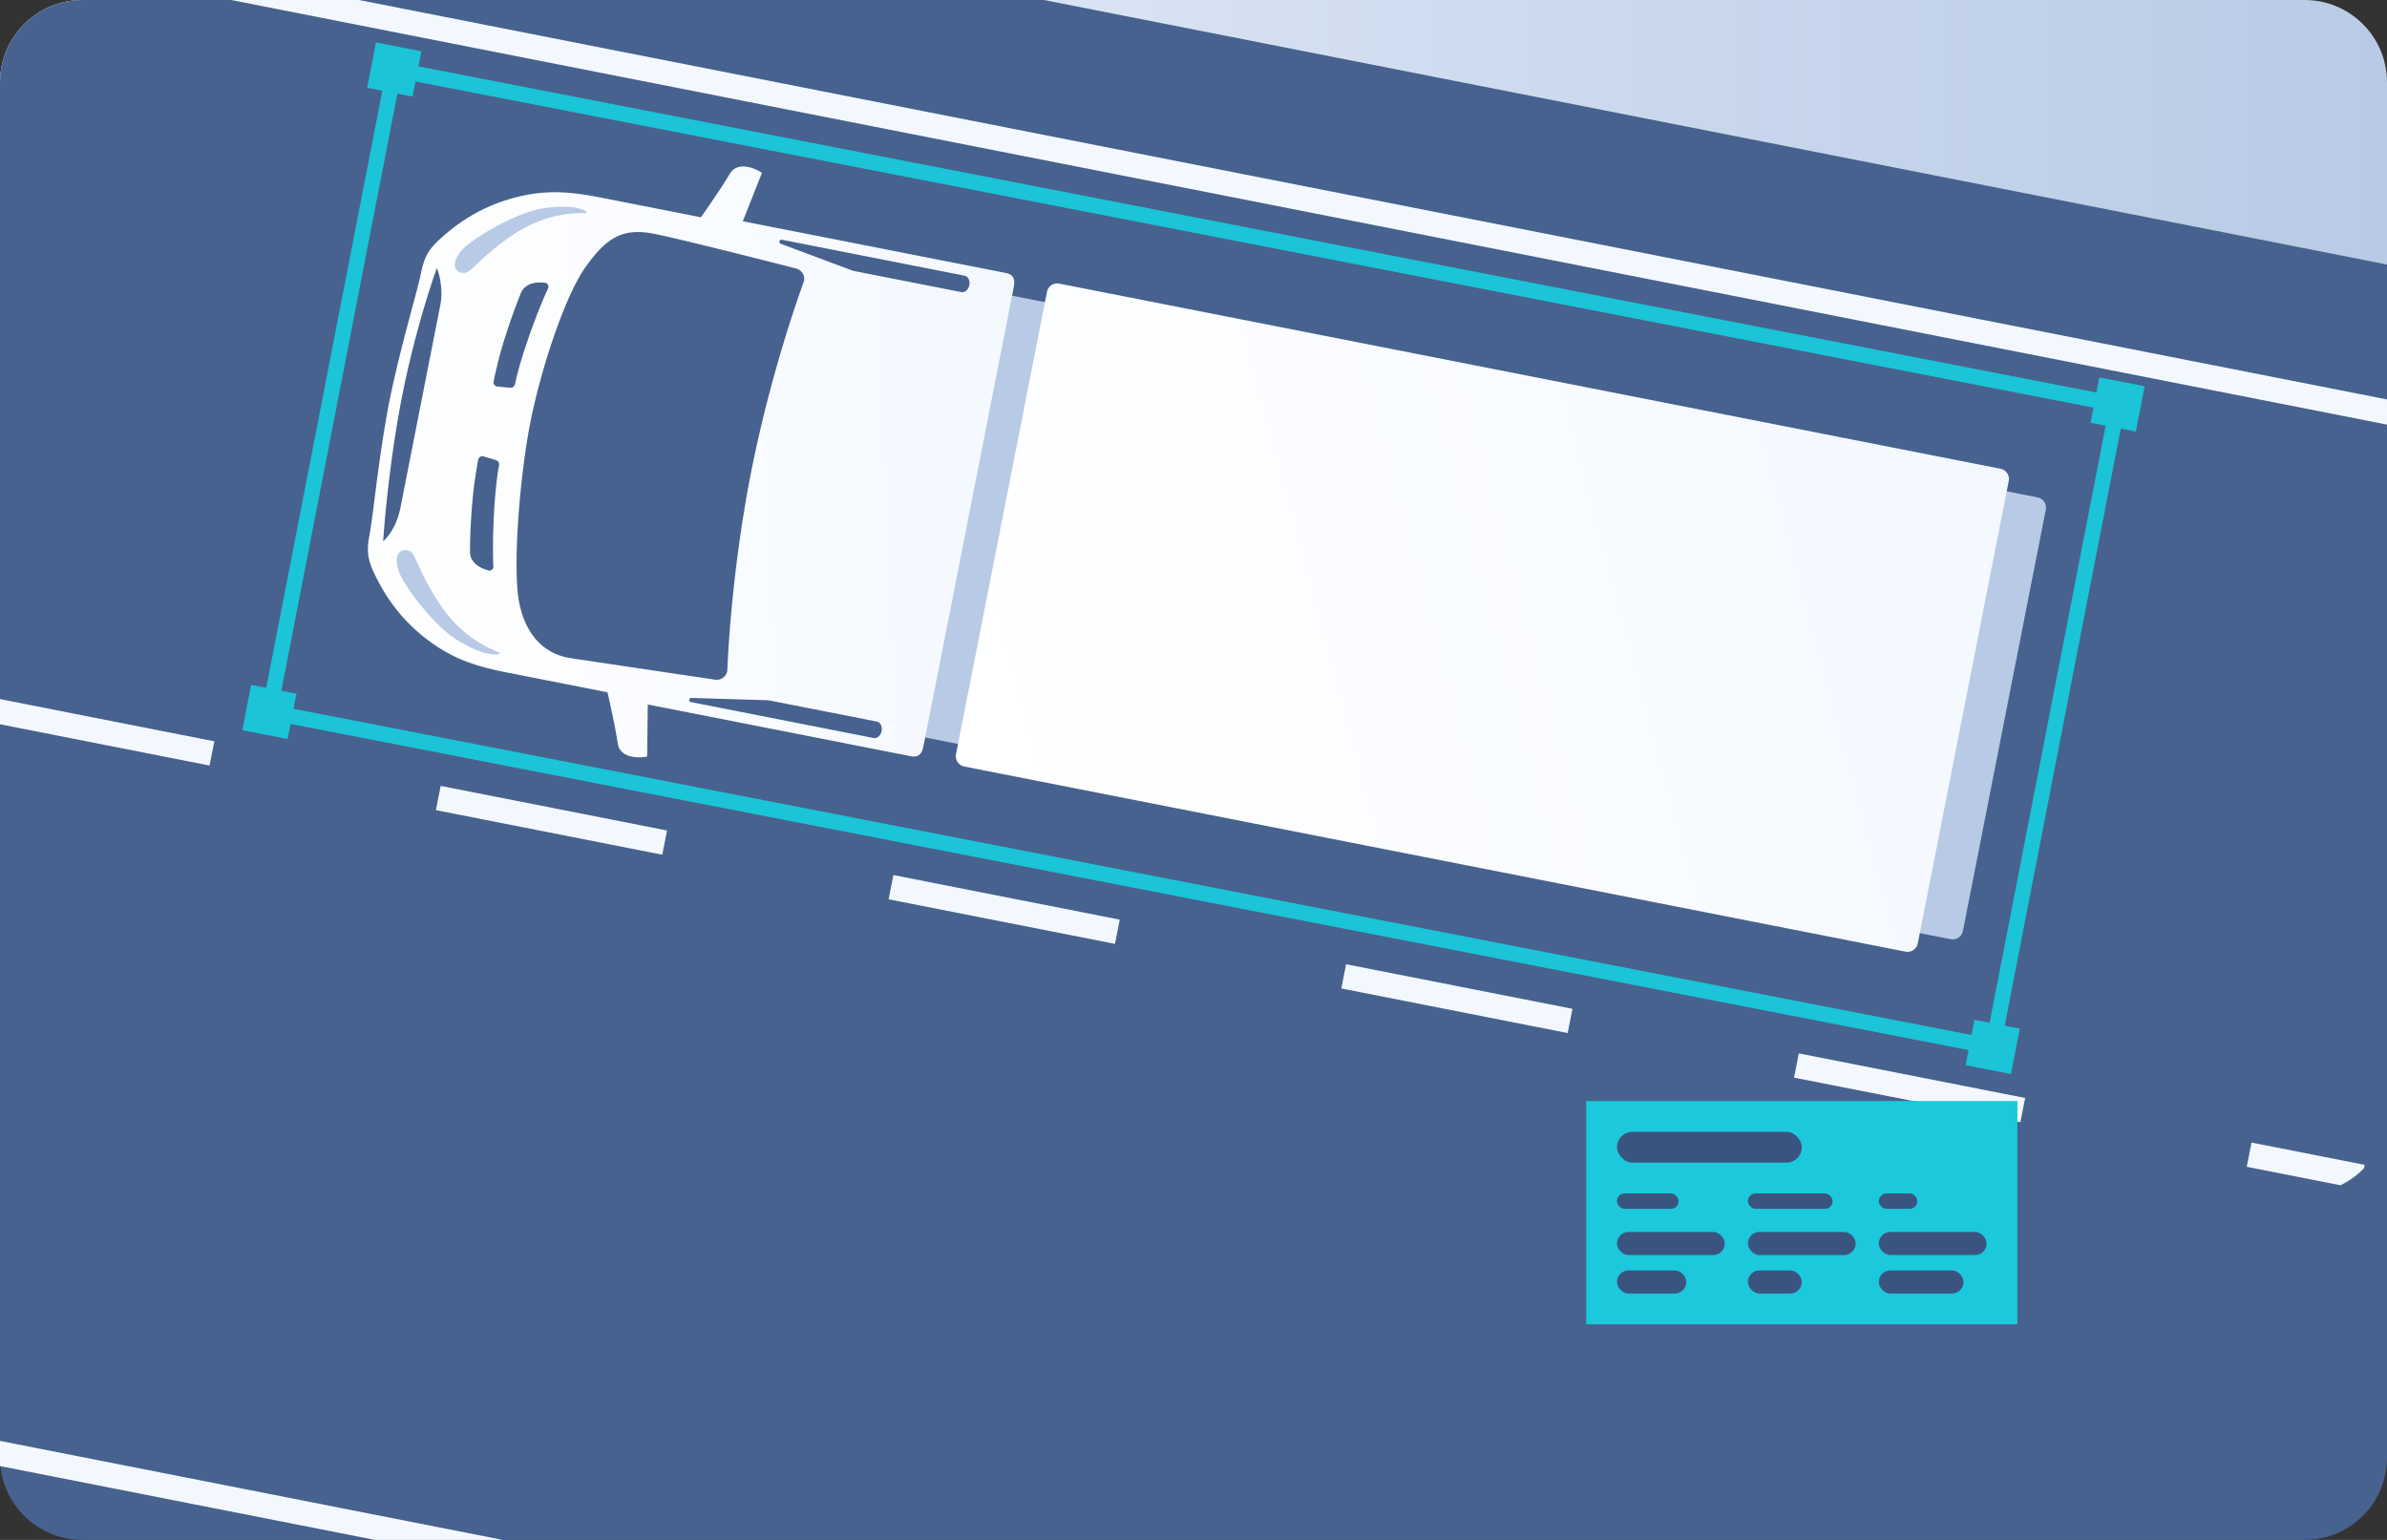 <svg xmlns="http://www.w3.org/2000/svg" width="310" height="200" fill="none"><rect width="100%" height="100%" fill="#333333" stroke="none"/><path fill="url(#a)" d="M0 10.69C0 4.786 4.786 0 10.69 0h288.62C305.214 0 310 4.786 310 10.69v133.62c0 5.904-4.786 10.69-10.69 10.69H10.69C4.786 155 0 150.214 0 144.31z"/><path fill="#47628e" d="M0 10.69C0 4.786 4.786 0 10.69 0h124.889L310 34.356V189.31c0 5.904-4.786 10.69-10.69 10.69H10.69C4.786 200 0 195.214 0 189.31z"/><path fill="#f3f8ff" d="M46.615 0H30.021L310 55.147V51.88zm260.404 151.716.084-.427-14.698-2.895-.62 3.146 12.175 2.398a10.7 10.7 0 0 0 3.059-2.222M0 94.067l27.216 5.361.62-3.146L0 90.799zm56.612 11.151 29.397 5.791.62-3.147-29.397-5.79zm58.794 11.581 29.396 5.79.62-3.146-29.397-5.791zm58.793 11.58 29.396 5.791.62-3.147-29.396-5.79zm58.793 11.581 29.396 5.79.62-3.146-29.396-5.791zM0 190.409v-3.268L65.286 200H48.692z"/><path fill="#b8cae6" d="M127.707 39.054a1.36 1.36 0 0 1 1.597-1.072l135.312 26.616a1.36 1.36 0 0 1 1.072 1.597l-10.762 54.712a1.36 1.36 0 0 1-1.597 1.071L118.017 95.363a1.36 1.36 0 0 1-1.072-1.597z"/><path fill="url(#b)" d="M135.971 37.908a1.36 1.36 0 0 1 1.597-1.072l122.235 24.043a1.36 1.36 0 0 1 1.072 1.597l-11.812 60.05a1.36 1.36 0 0 1-1.597 1.072L125.232 99.555a1.36 1.36 0 0 1-1.072-1.597z"/><path fill="url(#c)" d="M131.653 37.315c.183-.932.047-1.65-1.021-1.86l-34.161-6.72 2.484-6.287c-.98-.654-3.19-1.54-4.187.145-.996 1.684-2.908 4.452-3.74 5.625l-12.944-2.546c-4.403-.866-7.685-1.096-12.107.246s-7.24 3.693-8.756 5.054c-1.515 1.362-2.125 2.348-2.57 4.611-.158.804-.55 2.261-1.055 4.14-.853 3.175-2.031 7.558-2.953 12.03q-.014.048-.024.098l-.086.443-.088.442a1 1 0 0 0-.015.1c-.84 4.489-1.41 8.99-1.823 12.253-.244 1.93-.434 3.426-.592 4.23-.445 2.263-.254 3.407.632 5.241.887 1.834 2.606 5.076 6.19 7.994 3.584 2.917 6.708 3.947 11.112 4.813l12.944 2.546c.325 1.4 1.047 4.686 1.331 6.623s2.665 1.953 3.82 1.72l.082-6.76 34.162 6.719c1.067.21 1.465-.403 1.648-1.335z"/><path fill="#b8cae5" d="M65.97 30.943c4.51-3.218 8.109-3.217 9.922-3.285.977-.04-.692-.703-1.786-.776a14.7 14.7 0 0 0-6.427 1c-2.854 1.138-5.682 2.846-7.176 4.11-1.495 1.262-1.977 3.008-.67 3.406s1.627-1.237 6.137-4.455M56.735 77.89c2.955 4.687 6.287 6.05 7.94 6.8.888.406-.908.388-1.947.041a14.7 14.7 0 0 1-5.57-3.36c-2.21-2.133-4.18-4.785-5.086-6.52-.904-1.736-.69-3.533.67-3.407s1.039 1.76 3.993 6.447z"/><path fill="#47628e" d="M52.211 51.51c1.49-7.58 3.644-14.299 4.535-16.711 0 0 .924 2.344.441 4.8l-5.17 26.288c-.61 3.096-2.253 4.408-2.253 4.408.194-3.103.956-11.205 2.447-18.785m32.713-21.148c3.026.595 12.798 3.058 18.484 4.516a1.38 1.38 0 0 1 .944 1.812c-1.691 4.637-4.755 14.203-6.82 24.705s-2.867 20.588-3.068 25.566a1.38 1.38 0 0 1-1.575 1.316c-6.133-.911-16.532-2.457-18.806-2.803-3.095-.47-5.716-2.649-6.637-7.127s.054-16.483 1.42-23.422c1.364-6.94 4.481-16.445 7.163-20.214 2.682-3.77 4.758-5.163 8.895-4.35zm25.883 4.814-.044-.013-9.366-3.505c-.316-.118-.182-.587.149-.521l23.717 4.664c.619.122.857 1.037.441 1.692-.212.334-.546.506-.861.444zM99.835 90.955l-.045-.005-9.996-.303c-.337-.01-.39.474-.06.54l23.717 4.664c.619.122 1.186-.634 1.049-1.398-.07-.39-.313-.675-.629-.737l-14.036-2.76zM68.678 43.764c-1.071 3.074-1.593 5.12-1.792 6.123a.594.594 0 0 1-.635.475l-1.652-.16a.552.552 0 0 1-.497-.657c.261-1.238.744-3.332 1.27-5.027.782-2.514 1.43-4.352 2.27-6.433.546-1.351 2.069-1.5 3.156-1.353.351.048.522.427.374.741-.514 1.093-1.43 3.237-2.494 6.291m-4.528 23.02c.173-3.25.465-5.342.66-6.345a.594.594 0 0 0-.407-.68l-1.59-.478a.552.552 0 0 0-.709.42c-.227 1.244-.573 3.366-.727 5.133-.23 2.623-.325 4.57-.336 6.814-.007 1.457 1.346 2.17 2.408 2.447.343.089.644-.197.626-.544-.062-1.206-.097-3.538.075-6.767"/><path fill="#1bc4d7" fill-rule="evenodd" d="m50.413 7.856 225.774 43.886-16.6 85.402L33.813 93.258zm1.582 2.345L36.158 91.676 258.005 134.8l15.837-81.475z" clip-rule="evenodd"/><path fill="#1bc4d7" d="m48.831 5.51 5.89 1.146-1.145 5.89-5.89-1.145zm223.811 43.506 5.89 1.145-1.145 5.89-5.89-1.145zM32.613 88.95l5.89 1.145-1.145 5.89-5.89-1.145zm223.811 43.504 5.89 1.145-1.145 5.89-5.89-1.145z"/><path fill="#1cc8db" d="M206 143h56v29h-56z"/><rect width="24" height="4" x="210" y="147" fill="#3a5480" rx="2"/><rect width="8" height="2" x="210" y="155" fill="#3a5480" rx="1"/><rect width="14" height="3" x="210" y="160" fill="#3a5480" rx="1.5"/><rect width="9" height="3" x="210" y="165" fill="#3a5480" rx="1.5"/><rect width="14" height="3" x="227" y="160" fill="#3a5480" rx="1.5"/><rect width="7" height="3" x="227" y="165" fill="#3a5480" rx="1.5"/><rect width="14" height="3" x="244" y="160" fill="#3a5480" rx="1.5"/><rect width="11" height="3" x="244" y="165" fill="#3a5480" rx="1.5"/><rect width="11" height="2" x="227" y="155" fill="#3a5480" rx="1"/><rect width="5" height="2" x="244" y="155" fill="#3a5480" rx="1"/><defs><linearGradient id="a" x1="0" x2="310" y1="0" y2="0" gradientUnits="userSpaceOnUse"><stop stop-color="#f3f8ff"/><stop offset="1" stop-color="#b8cae5"/></linearGradient><linearGradient id="b" x1="261.069" x2="124.241" y1="61.569" y2="97.914" gradientUnits="userSpaceOnUse"><stop stop-color="#f3f8ff"/><stop offset="1" stop-color="#fff"/></linearGradient><linearGradient id="c" x1="133.234" x2="41.036" y1="29.324" y2="33.198" gradientUnits="userSpaceOnUse"><stop stop-color="#f3f8ff"/><stop offset="1" stop-color="#fff"/></linearGradient></defs></svg>